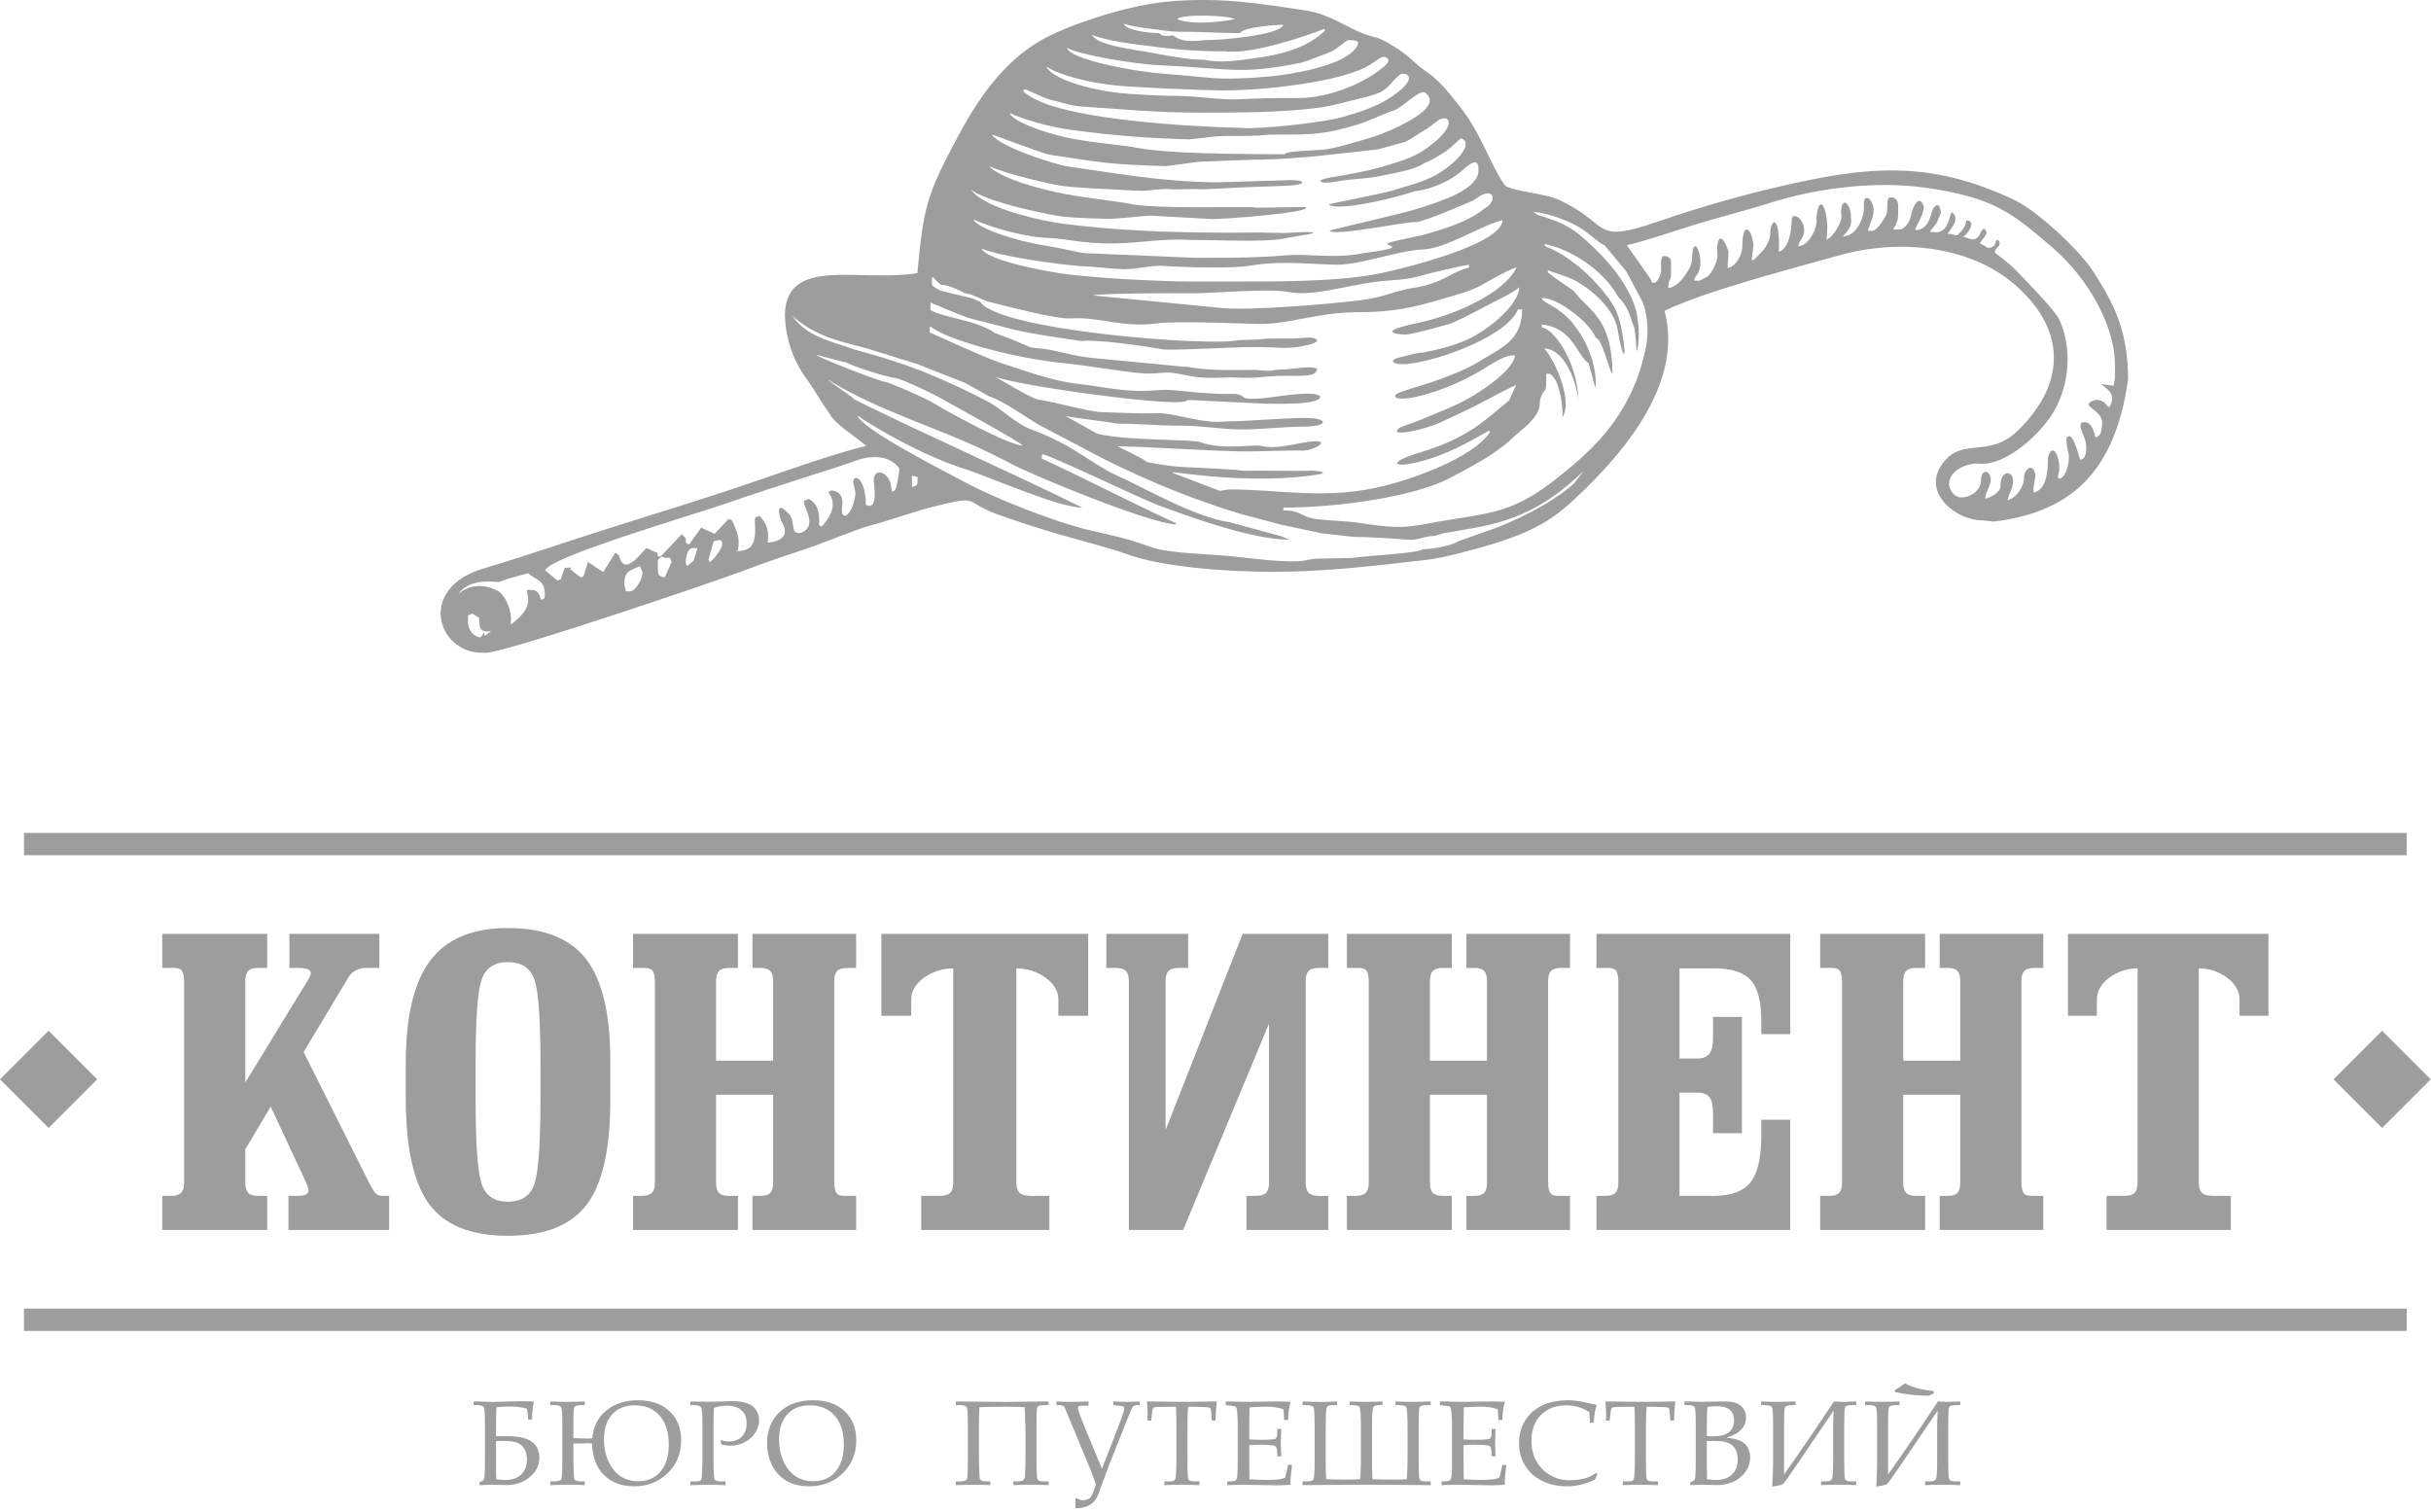 <?xml version="1.0" encoding="UTF-8"?> <svg xmlns="http://www.w3.org/2000/svg" width="381" height="237" viewBox="0 0 381 237" fill="none"> <path d="M3.758 130.545H377.198V134.04H3.758V130.545Z" fill="#9D9D9D"></path> <path d="M3.758 205.103H377.198V208.598H3.758V205.103Z" fill="#9D9D9D"></path> <path d="M28.861 185.34V153.992C28.861 153.035 28.727 152.412 28.471 152.1C28.204 151.799 27.67 151.666 26.868 151.71H25.432V146.367H33.659H41.874V151.71H40.505C39.737 151.71 39.203 151.866 38.902 152.189C38.602 152.5 38.446 153.035 38.446 153.803V169.666L48.287 153.569C48.72 152.89 48.821 152.423 48.565 152.133C48.32 151.855 47.685 151.71 46.661 151.71H45.358V146.367H52.383H59.452V151.71H57.337C56.769 151.71 56.246 151.833 55.767 152.089C55.288 152.333 54.91 152.69 54.632 153.146L47.585 164.89L57.827 185.34C58.305 186.264 58.662 186.832 58.895 187.077C59.14 187.311 59.485 187.433 59.942 187.433H60.988V192.777H53.096H45.203V187.433H46.706C47.529 187.433 48.042 187.277 48.242 186.955C48.431 186.643 48.342 186.108 47.975 185.34L42.42 173.44L38.446 180.131V185.352C38.446 186.108 38.602 186.643 38.902 186.966C39.203 187.277 39.737 187.433 40.505 187.433H41.874V192.777H33.659H25.432V187.433H26.802C27.57 187.433 28.104 187.266 28.404 186.943C28.705 186.643 28.861 186.108 28.861 185.34Z" fill="#9D9D9D"></path> <path d="M79.608 193.69C73.838 193.69 69.744 192.053 67.291 188.769C64.85 185.485 63.618 179.986 63.592 172.26V166.494C63.618 159.202 64.901 153.881 67.469 150.508C70.024 147.135 74.066 145.454 79.608 145.454C85.29 145.454 89.396 147.101 91.925 150.408C94.404 153.669 95.65 158.957 95.65 166.26V166.494V172.26C95.676 179.986 94.455 185.485 91.977 188.769C89.51 192.053 85.392 193.69 79.608 193.69ZM79.608 188.346C81.782 188.346 83.18 187.389 83.79 185.463C84.4 183.537 84.706 179.151 84.706 172.293V166.516C84.706 159.826 84.4 155.529 83.79 153.636C83.18 151.744 81.782 150.797 79.608 150.797C77.447 150.797 76.062 151.744 75.452 153.636C74.842 155.529 74.537 159.826 74.537 166.516V172.293C74.537 179.151 74.842 183.537 75.452 185.463C76.062 187.389 77.447 188.346 79.608 188.346Z" fill="#9D9D9D"></path> <path d="M102.64 185.34V153.992C102.64 153.035 102.506 152.412 102.25 152.1C101.983 151.799 101.448 151.666 100.647 151.71H99.211V146.367H107.437H115.653V151.71H114.284C113.516 151.71 112.981 151.866 112.681 152.189C112.38 152.5 112.224 153.035 112.224 153.803V166.238H121.164V153.803C121.164 153.035 121.019 152.5 120.718 152.189C120.429 151.866 119.939 151.71 119.238 151.71H117.935V146.367H126.061H134.177V151.71H132.808C132.04 151.71 131.505 151.866 131.205 152.178C130.904 152.5 130.748 153.035 130.748 153.803V185.151C130.748 186.108 130.882 186.732 131.138 187.044C131.405 187.344 131.939 187.478 132.741 187.433H134.177V192.777H126.061H117.935V187.433H119.238C119.939 187.433 120.429 187.277 120.718 186.966C121.019 186.643 121.164 186.108 121.164 185.34V171.581H112.224V185.34C112.224 186.108 112.38 186.643 112.681 186.966C112.981 187.277 113.516 187.433 114.284 187.433H115.653V192.777H107.437H99.211V187.433H100.58C101.348 187.433 101.883 187.266 102.183 186.943C102.484 186.643 102.64 186.108 102.64 185.34Z" fill="#9D9D9D"></path> <path d="M149.4 185.34V151.777H149.273C146.27 151.777 142.81 153.866 142.81 156.604V159.208H138.138V155.562V146.367H154.347H170.545V155.562V159.208H165.873V156.604C165.873 153.866 162.414 151.777 159.41 151.777H159.284V185.151C159.284 186.108 159.49 186.732 159.892 187.044C160.294 187.344 161.086 187.478 162.28 187.433H164.461V192.777H154.439H144.383V187.433H147.276C148.068 187.433 148.619 187.266 148.929 186.943C149.239 186.643 149.4 186.108 149.4 185.34Z" fill="#9D9D9D"></path> <path d="M214.521 185.34V153.992C214.521 153.035 214.387 152.412 214.131 152.1C213.864 151.799 213.329 151.666 212.528 151.71H211.092V146.367H219.318H227.534V151.71H226.165C225.397 151.71 224.862 151.866 224.562 152.189C224.261 152.5 224.105 153.035 224.105 153.803V166.238H233.044V153.803C233.044 153.035 232.9 152.5 232.599 152.189C232.31 151.866 231.82 151.71 231.118 151.71H229.816V146.367H237.942H246.058V151.71H244.689C243.92 151.71 243.386 151.866 243.085 152.178C242.785 152.5 242.629 153.035 242.629 153.803V185.151C242.629 186.108 242.763 186.732 243.019 187.044C243.286 187.344 243.82 187.478 244.622 187.433H246.058V192.777H237.942H229.816V187.433H231.118C231.82 187.433 232.31 187.277 232.599 186.966C232.9 186.643 233.044 186.108 233.044 185.34V171.581H224.105V185.34C224.105 186.108 224.261 186.643 224.562 186.966C224.862 187.277 225.397 187.433 226.165 187.433H227.534V192.777H219.318H211.092V187.433H212.461C213.229 187.433 213.764 187.266 214.064 186.943C214.364 186.643 214.521 186.108 214.521 185.34Z" fill="#9D9D9D"></path> <path d="M250.208 192.777V187.433H251.577C252.345 187.433 252.88 187.277 253.18 186.966C253.481 186.643 253.636 186.108 253.636 185.34V153.992C253.636 153.035 253.503 152.412 253.247 152.1C252.98 151.799 252.445 151.666 251.644 151.71H250.208V146.367H263.221H280.577V154.226V162.085H276.046V160.026C276.046 157.009 275.5 154.872 274.398 153.636C273.296 152.4 271.415 151.777 268.743 151.777H263.221V165.904H265.96C266.873 165.904 267.518 165.659 267.908 165.169C268.287 164.679 268.476 163.833 268.476 162.642V159.38H273.006V168.475V177.604H268.476V174.442C268.476 173.273 268.287 172.438 267.908 171.96C267.518 171.481 266.873 171.247 265.96 171.247H263.221V187.433H268.542C271.303 187.433 273.24 186.721 274.364 185.285C275.489 183.849 276.046 181.378 276.046 177.882V175.5H280.577V184.138V192.777H263.221H250.208Z" fill="#9D9D9D"></path> <path d="M288.7 185.34V153.992C288.7 153.035 288.566 152.412 288.311 152.1C288.043 151.799 287.509 151.666 286.708 151.71H285.271V146.367H293.498H301.714V151.71H300.345C299.576 151.71 299.042 151.866 298.741 152.189C298.441 152.5 298.285 153.035 298.285 153.803V166.238H307.224V153.803C307.224 153.035 307.079 152.5 306.779 152.189C306.489 151.866 306 151.71 305.298 151.71H303.996V146.367H312.122H320.238V151.71H318.868C318.1 151.71 317.566 151.866 317.265 152.178C316.965 152.5 316.809 153.035 316.809 153.803V185.151C316.809 186.108 316.942 186.732 317.199 187.044C317.466 187.344 318 187.478 318.802 187.433H320.238V192.777H312.122H303.996V187.433H305.298C306 187.433 306.489 187.277 306.779 186.966C307.079 186.643 307.224 186.108 307.224 185.34V171.581H298.285V185.34C298.285 186.108 298.441 186.643 298.741 186.966C299.042 187.277 299.576 187.433 300.345 187.433H301.714V192.777H293.498H285.271V187.433H286.641C287.409 187.433 287.943 187.266 288.244 186.943C288.544 186.643 288.7 186.108 288.7 185.34Z" fill="#9D9D9D"></path> <path d="M335.018 185.34V151.777H334.896C331.983 151.777 328.629 153.866 328.629 156.604V159.208H324.098V155.562V146.367H339.816H355.524V155.562V159.208H350.993V156.604C350.993 153.866 347.638 151.777 344.726 151.777H344.603V185.151C344.603 186.108 344.803 186.732 345.193 187.044C345.583 187.344 346.351 187.478 347.508 187.433H349.624V192.777H339.905H330.154V187.433H332.959C333.727 187.433 334.261 187.266 334.562 186.943C334.862 186.643 335.018 186.108 335.018 185.34Z" fill="#9D9D9D"></path> <path d="M198.885 185.34C198.885 186.108 198.725 186.643 198.414 186.966C198.105 187.277 197.553 187.433 196.762 187.433H195.35V192.777H201.744H208.172V187.433H206.76C205.968 187.433 205.417 187.277 205.107 186.966C204.797 186.643 204.637 186.108 204.637 185.34V153.803C204.637 153.035 204.797 152.5 205.107 152.178C205.417 151.866 205.968 151.71 206.76 151.71H208.172V146.367H201.48H194.752L182.676 177.125V153.803C182.676 153.035 182.836 152.5 183.146 152.178C183.456 151.866 184.007 151.71 184.799 151.71H186.211V146.367H179.817H173.389V151.71H174.801C175.593 151.71 176.144 151.866 176.454 152.178C176.764 152.5 176.924 153.035 176.924 153.803V192.777H181.161H185.431L198.885 160.427V185.34Z" fill="#9D9D9D"></path> <path d="M77.811 220.566C77.76 221.425 77.736 222.536 77.736 223.893V225.101H79.617C82.892 225.101 84.529 226.218 84.529 228.455C84.529 229.68 84.02 230.703 83 231.527C81.981 232.351 80.754 232.764 79.322 232.764C79.161 232.764 78.918 232.757 78.594 232.744C77.978 232.72 77.493 232.707 77.138 232.707C76.769 232.707 76.357 232.72 75.9 232.744C75.545 232.764 75.291 232.773 75.136 232.773V232.357C75.517 232.172 75.743 232.03 75.812 231.933C75.885 231.835 75.933 231.546 75.961 231.068C75.989 230.586 76.001 229.881 76.001 228.946V223.2C76.001 221.949 75.968 221.139 75.891 220.777C75.819 220.416 75.469 220.233 74.85 220.233H74.224V219.654H74.989C75.149 219.654 75.432 219.663 75.838 219.688C76.322 219.714 76.703 219.727 76.98 219.727C77.263 219.727 77.719 219.717 78.355 219.699C80.092 219.644 81.364 219.615 82.16 219.615C82.745 219.615 83.257 219.644 83.701 219.699C83.504 220.302 83.4 221.234 83.387 222.492H82.798C82.76 221.841 82.683 221.269 82.566 220.777C81.772 220.557 80.91 220.447 79.976 220.447C79.258 220.447 78.535 220.484 77.811 220.566ZM77.773 231.842C78.264 231.926 78.73 231.97 79.164 231.97C80.253 231.97 81.096 231.678 81.691 231.092C82.285 230.51 82.584 229.727 82.584 228.741C82.584 228.257 82.496 227.791 82.318 227.345C82.14 226.9 81.81 226.539 81.326 226.259C80.844 225.979 80.024 225.838 78.862 225.838C78.482 225.838 78.104 225.847 77.736 225.866V229.139C77.736 230.413 77.748 231.313 77.773 231.842ZM92.824 225.431C92.987 223.59 93.723 222.134 95.029 221.067C96.335 220 97.988 219.468 99.986 219.468C102.062 219.468 103.711 220.038 104.926 221.177C106.144 222.319 106.751 223.833 106.751 225.717C106.751 227.801 106.05 229.528 104.64 230.901C103.233 232.269 101.474 232.955 99.359 232.955C97.458 232.955 95.91 232.386 94.709 231.247C93.506 230.105 92.861 228.44 92.776 226.243C92.32 226.216 92.085 226.199 92.065 226.199C91.992 226.199 91.77 226.209 91.394 226.225L89.863 226.243V228.842C89.863 229.286 89.878 229.805 89.909 230.404L89.956 231.416C89.96 231.766 90.073 231.983 90.29 232.065C90.51 232.15 90.75 232.19 91.014 232.19H91.643V232.773C90.904 232.729 90.129 232.707 89.318 232.707C88.543 232.707 87.518 232.729 86.24 232.773V232.19H86.81C87.486 232.19 87.877 232.065 87.978 231.813C88.078 231.561 88.128 230.571 88.128 228.842V223.295C88.128 221.753 88.075 220.856 87.968 220.607C87.861 220.358 87.512 220.233 86.923 220.233H86.24V219.654C87.194 219.694 88.066 219.717 88.858 219.717C89.947 219.717 90.872 219.694 91.643 219.654V220.233H91.247C90.521 220.233 90.108 220.337 90.01 220.541C89.912 220.749 89.863 221.665 89.863 223.295V225.387C91.288 225.446 92.006 225.479 92.012 225.479C92.188 225.479 92.459 225.464 92.824 225.431ZM99.479 220.262C97.971 220.262 96.792 220.737 95.939 221.69C95.083 222.644 94.658 223.943 94.658 225.589C94.658 227.433 95.129 228.99 96.077 230.259C97.025 231.527 98.34 232.162 100.023 232.162C101.508 232.162 102.68 231.653 103.535 230.626C104.388 229.604 104.816 228.191 104.816 226.392C104.816 224.509 104.35 223.018 103.419 221.916C102.487 220.812 101.175 220.262 99.479 220.262ZM111.893 220.658C111.85 221.542 111.828 222.486 111.828 223.486V228.752C111.828 230.602 111.883 231.637 111.993 231.858C112.103 232.08 112.466 232.19 113.082 232.19H113.718V232.773C112.629 232.729 111.773 232.707 111.144 232.707C110.594 232.707 109.611 232.729 108.205 232.773V232.19H109.036C109.424 232.19 109.672 232.144 109.782 232.049C109.892 231.952 109.961 231.759 109.992 231.467C110.024 231.174 110.059 230.281 110.093 228.789V223.864L110.068 221.958C110.055 221.164 109.97 220.68 109.813 220.5C109.655 220.321 109.275 220.233 108.665 220.233H108.205V219.654C108.973 219.682 109.948 219.699 111.128 219.699C111.821 219.699 112.592 219.679 113.441 219.644C114.001 219.62 114.423 219.606 114.712 219.606C116.201 219.606 117.283 219.877 117.956 220.418C118.627 220.959 118.963 221.69 118.963 222.611C118.963 223.282 118.769 223.924 118.382 224.544C117.995 225.16 117.447 225.658 116.735 226.033C116.027 226.407 115.27 226.596 114.463 226.596C114.096 226.596 113.634 226.535 113.082 226.42L112.897 225.717C113.438 225.86 113.889 225.932 114.254 225.932C115.099 225.932 115.773 225.673 116.271 225.16C116.771 224.648 117.019 223.946 117.019 223.056C117.019 222.193 116.752 221.523 116.22 221.038C115.688 220.557 114.899 220.315 113.847 220.315C113.249 220.315 112.598 220.431 111.893 220.658ZM120.222 226.209C120.222 224.186 120.874 222.556 122.177 221.322C123.479 220.086 125.217 219.468 127.385 219.468C129.512 219.468 131.18 220.041 132.385 221.186C133.593 222.336 134.198 223.855 134.198 225.756C134.198 227.802 133.496 229.513 132.095 230.892C130.695 232.267 128.927 232.955 126.796 232.955C125.461 232.955 124.313 232.685 123.347 232.144C122.381 231.603 121.62 230.813 121.06 229.774C120.503 228.735 120.222 227.546 120.222 226.209ZM122.091 225.451C122.091 226.841 122.331 228.05 122.806 229.078C123.284 230.107 123.92 230.879 124.72 231.394C125.518 231.908 126.431 232.162 127.46 232.162C128.41 232.162 129.244 231.946 129.955 231.508C130.67 231.07 131.23 230.419 131.639 229.553C132.049 228.688 132.253 227.634 132.253 226.392C132.253 225.088 132.026 223.975 131.576 223.049C131.123 222.125 130.503 221.428 129.717 220.963C128.93 220.495 127.999 220.262 126.925 220.262C125.94 220.262 125.094 220.466 124.379 220.878C123.665 221.291 123.108 221.894 122.702 222.69C122.296 223.486 122.091 224.406 122.091 225.451ZM158.826 232.19H159.462C160.054 232.19 160.41 232.065 160.532 231.816C160.655 231.567 160.718 230.516 160.718 228.66V223.596C160.718 223.286 160.677 222.272 160.598 220.557C160.045 220.506 159.056 220.482 157.637 220.482C155.573 220.482 154.192 220.506 153.499 220.557C153.449 221.467 153.424 222.38 153.424 223.295V228.842C153.424 229.286 153.44 229.805 153.471 230.404L153.517 231.416C153.521 231.766 153.634 231.983 153.851 232.065C154.071 232.15 154.311 232.19 154.575 232.19H155.204V232.773C154.465 232.729 153.691 232.707 152.879 232.707C152.105 232.707 151.08 232.729 149.802 232.773V232.19H150.371C151.047 232.19 151.438 232.065 151.539 231.813C151.639 231.561 151.689 230.571 151.689 228.842V223.295C151.689 221.753 151.636 220.856 151.529 220.607C151.423 220.358 151.073 220.233 150.484 220.233H149.802V219.654C153.722 219.701 156.293 219.727 157.518 219.727C158.298 219.727 160.573 219.701 164.34 219.654V220.233H163.628C162.955 220.233 162.587 220.372 162.533 220.649C162.477 220.926 162.449 221.907 162.449 223.596V228.708C162.449 230.514 162.493 231.546 162.577 231.803C162.665 232.062 163.015 232.19 163.628 232.19H164.34V232.773C163.585 232.729 162.697 232.707 161.675 232.707C160.61 232.707 159.664 232.729 158.826 232.773V232.19ZM171.756 232.669C171.46 231.779 171.18 231.007 170.909 230.356L166.86 220.583C166.774 220.35 166.469 220.233 165.947 220.233H165.569V219.654C166.418 219.694 167.269 219.717 168.124 219.717C168.855 219.717 169.679 219.694 170.595 219.654V220.315H169.682C169.368 220.315 169.165 220.346 169.075 220.403C168.981 220.462 168.936 220.563 168.936 220.704C168.936 220.972 169.348 222.109 170.179 224.107L172.706 230.208L174.965 224.399C175.787 222.281 176.199 221.076 176.199 220.787C176.199 220.62 176.164 220.513 176.095 220.462C176.023 220.416 175.762 220.365 175.306 220.315L174.512 220.233V219.654C175.273 219.694 175.982 219.717 176.633 219.717C177.136 219.717 177.801 219.694 178.626 219.654V220.233H178.258C177.948 220.233 177.717 220.315 177.559 220.482C177.405 220.649 177.181 221.124 176.892 221.91L173.867 229.497L172.172 234.088C171.869 234.931 171.419 235.523 170.815 235.863C170.214 236.206 169.578 236.376 168.908 236.376C168.833 236.376 168.716 236.373 168.558 236.367V234.919L168.751 234.81C169.046 235.023 169.374 235.133 169.739 235.133C170.126 235.133 170.463 235.029 170.751 234.821C171.042 234.616 171.376 233.899 171.756 232.669ZM186.205 220.491C186.14 221.413 186.104 222.385 186.104 223.405V228.66C186.104 230.615 186.155 231.691 186.252 231.891C186.35 232.091 186.703 232.19 187.303 232.19H187.996V232.773C186.907 232.729 185.985 232.707 185.229 232.707C184.468 232.707 183.553 232.729 182.482 232.773V232.19H183.256C183.663 232.19 183.927 232.137 184.05 232.03C184.173 231.92 184.248 231.713 184.279 231.398C184.342 230.677 184.371 229.752 184.371 228.613V223.348C184.371 222.31 184.351 221.359 184.308 220.491H183.366C181.85 220.491 181.013 220.526 180.858 220.598C180.705 220.667 180.604 220.944 180.557 221.423L180.425 222.659H179.846L179.864 221.562C179.864 221.117 179.827 220.482 179.754 219.654C183.071 219.694 185.022 219.717 185.607 219.717L190.706 219.654C190.589 220.693 190.519 221.693 190.504 222.659H189.932L189.839 221.452C189.802 221.032 189.749 220.783 189.683 220.708C189.613 220.633 189.465 220.583 189.23 220.566C188.552 220.516 187.785 220.491 186.926 220.491H186.205ZM195.791 226.511V228.77L195.8 230.07C195.8 230.881 195.809 231.473 195.828 231.851C196.726 231.917 197.688 231.952 198.714 231.952C199.403 231.952 199.979 231.92 200.448 231.858C200.747 231.823 201.068 231.741 201.404 231.618C201.559 231.077 201.717 230.404 201.877 229.592H202.493C202.326 230.936 202.245 231.835 202.245 232.282L202.264 232.698C201.556 232.766 200.861 232.798 200.181 232.798L198.732 232.773C197.135 232.729 195.961 232.707 195.212 232.707C194.491 232.707 193.534 232.729 192.342 232.773V232.19H192.628C193.163 232.19 193.499 232.137 193.638 232.034C193.777 231.93 193.868 231.684 193.915 231.297C193.963 230.91 193.985 230.054 193.985 228.732V223.673C193.985 222.842 193.965 222.162 193.924 221.633C193.884 221.105 193.84 220.79 193.796 220.689C193.748 220.589 193.682 220.51 193.598 220.453C193.51 220.4 193.244 220.35 192.804 220.308L192.093 220.233V219.66H193.09L194.066 219.688C194.614 219.708 195.03 219.717 195.312 219.717L198.853 219.67L200.529 219.66C201.103 219.657 201.679 219.679 202.264 219.736C202.031 220.46 201.899 221.404 201.877 222.565H201.248C201.248 221.888 201.215 221.328 201.147 220.878C200.423 220.607 199.532 220.473 198.475 220.473C197.632 220.473 196.75 220.51 195.828 220.583C195.835 221.161 195.828 221.74 195.809 222.316L195.791 223.735V225.607C196.398 225.646 196.937 225.664 197.405 225.664C198.868 225.664 199.696 225.614 199.888 225.51C200.083 225.409 200.181 225.095 200.181 224.566V223.968H200.806C200.762 224.896 200.74 225.635 200.74 226.19C200.74 226.772 200.762 227.461 200.806 228.255H200.181V227.719C200.181 227.131 200.064 226.769 199.834 226.636C199.605 226.504 198.789 226.438 197.395 226.438C196.88 226.438 196.345 226.464 195.791 226.511ZM224.227 232.19V232.773C220.361 232.729 216.984 232.707 214.094 232.707C211.297 232.707 207.984 232.729 204.148 232.773V232.19H204.83C205.393 232.19 205.736 232.078 205.857 231.854C205.976 231.631 206.035 230.721 206.035 229.129V223.581C206.035 221.879 205.989 220.893 205.894 220.629C205.8 220.365 205.406 220.233 204.717 220.233H204.148V219.654C205.437 219.701 206.449 219.727 207.181 219.727C207.993 219.727 208.78 219.701 209.55 219.654V220.233H208.921C208.411 220.233 208.094 220.339 207.964 220.55C207.836 220.765 207.77 221.771 207.77 223.581V229.129C207.77 230.045 207.795 230.945 207.845 231.832C208.65 231.88 209.655 231.904 210.859 231.904C211.822 231.904 212.597 231.88 213.182 231.832L213.254 230.375C213.28 229.988 213.292 229.475 213.292 228.836V223.763C213.292 221.76 213.21 220.671 213.047 220.497C212.887 220.321 212.55 220.233 212.04 220.233H211.533V219.654C212.449 219.694 213.34 219.717 214.204 219.717C215.115 219.717 215.939 219.694 216.675 219.654V220.233H216.177C215.662 220.233 215.341 220.343 215.216 220.566C215.089 220.787 215.027 221.791 215.027 223.581V229.129C215.027 230.063 215.051 230.963 215.099 231.832C215.911 231.88 216.848 231.904 217.912 231.904C219.079 231.904 219.936 231.88 220.482 231.832L220.568 230.375C220.59 229.988 220.602 229.475 220.602 228.836V223.763C220.602 221.76 220.521 220.671 220.361 220.497C220.196 220.321 219.859 220.233 219.349 220.233H218.714V219.654C219.618 219.694 220.568 219.717 221.562 219.717C222.593 219.717 223.482 219.694 224.227 219.654V220.233H223.506C222.912 220.233 222.567 220.356 222.474 220.598C222.384 220.84 222.336 221.882 222.336 223.72V228.708C222.336 230.514 222.38 231.546 222.465 231.803C222.55 232.062 222.899 232.19 223.506 232.19H224.227ZM229.375 226.511V228.77L229.384 230.07C229.384 230.881 229.393 231.473 229.413 231.851C230.31 231.917 231.272 231.952 232.298 231.952C232.987 231.952 233.563 231.92 234.032 231.858C234.331 231.823 234.652 231.741 234.988 231.618C235.143 231.077 235.301 230.404 235.461 229.592H236.077C235.91 230.936 235.829 231.835 235.829 232.282L235.848 232.698C235.14 232.766 234.445 232.798 233.765 232.798L232.316 232.773C230.719 232.729 229.544 232.707 228.796 232.707C228.075 232.707 227.118 232.729 225.926 232.773V232.19H226.212C226.747 232.19 227.084 232.137 227.222 232.034C227.361 231.93 227.452 231.684 227.499 231.297C227.547 230.91 227.569 230.054 227.569 228.732V223.673C227.569 222.842 227.55 222.162 227.508 221.633C227.468 221.105 227.424 220.79 227.38 220.689C227.332 220.589 227.266 220.51 227.182 220.453C227.094 220.4 226.828 220.35 226.388 220.308L225.678 220.233V219.66H226.674L227.651 219.688C228.198 219.708 228.614 219.717 228.896 219.717L232.437 219.67L234.113 219.66C234.687 219.657 235.263 219.679 235.848 219.736C235.615 220.46 235.483 221.404 235.461 222.565H234.832C234.832 221.888 234.8 221.328 234.731 220.878C234.007 220.607 233.116 220.473 232.059 220.473C231.216 220.473 230.334 220.51 229.413 220.583C229.419 221.161 229.413 221.74 229.393 222.316L229.375 223.735V225.607C229.982 225.646 230.521 225.664 230.989 225.664C232.452 225.664 233.28 225.614 233.473 225.51C233.667 225.409 233.765 225.095 233.765 224.566V223.968H234.391C234.346 224.896 234.324 225.635 234.324 226.19C234.324 226.772 234.346 227.461 234.391 228.255H233.765V227.719C233.765 227.131 233.649 226.769 233.418 226.636C233.189 226.504 232.373 226.438 230.979 226.438C230.464 226.438 229.929 226.464 229.375 226.511ZM249.174 222.98L249.097 221.34C248.55 220.975 247.978 220.708 247.379 220.528C246.779 220.35 246.156 220.262 245.505 220.262C243.842 220.262 242.514 220.765 241.515 221.771C240.516 222.782 240.017 224.129 240.017 225.822C240.017 227.005 240.271 228.062 240.778 228.99C241.284 229.918 242.006 230.655 242.94 231.196C243.875 231.734 244.859 232.005 245.901 232.005C246.722 232.005 247.537 231.911 248.343 231.722C248.943 231.581 249.551 231.284 250.159 230.835L250.353 231.02C250.225 231.304 250.102 231.59 249.992 231.876C249.275 232.235 248.55 232.502 247.821 232.685C247.093 232.865 246.361 232.955 245.624 232.955C244.11 232.955 242.782 232.663 241.636 232.08C240.488 231.495 239.61 230.69 238.994 229.661C238.381 228.632 238.071 227.467 238.071 226.171C238.071 224.874 238.383 223.713 239.003 222.69C239.623 221.668 240.501 220.875 241.636 220.312C242.769 219.749 244.164 219.468 245.816 219.468C246.684 219.468 247.698 219.611 248.859 219.892C249.438 220.029 249.907 220.129 250.269 220.196C249.992 220.853 249.834 221.781 249.79 222.98H249.174ZM258.063 220.491C257.997 221.413 257.962 222.385 257.962 223.405V228.66C257.962 230.615 258.012 231.691 258.109 231.891C258.208 232.091 258.56 232.19 259.16 232.19H259.853V232.773C258.764 232.729 257.843 232.707 257.087 232.707C256.325 232.707 255.41 232.729 254.339 232.773V232.19H255.114C255.52 232.19 255.784 232.137 255.907 232.03C256.03 231.92 256.105 231.713 256.136 231.398C256.2 230.677 256.228 229.752 256.228 228.613V223.348C256.228 222.31 256.209 221.359 256.165 220.491H255.224C253.708 220.491 252.87 220.526 252.716 220.598C252.562 220.667 252.461 220.944 252.414 221.423L252.282 222.659H251.703L251.722 221.562C251.722 221.117 251.684 220.482 251.612 219.654C254.929 219.694 256.88 219.717 257.465 219.717L262.563 219.654C262.446 220.693 262.376 221.693 262.361 222.659H261.789L261.697 221.452C261.659 221.032 261.606 220.783 261.54 220.708C261.47 220.633 261.323 220.583 261.087 220.566C260.41 220.516 259.642 220.491 258.784 220.491H258.063ZM270.563 225.349C271.883 225.435 272.837 225.743 273.419 226.269C274.005 226.794 274.294 227.521 274.294 228.446C274.294 229.623 273.807 230.633 272.824 231.486C271.845 232.335 270.6 232.764 269.087 232.764L268.359 232.744C267.743 232.72 267.224 232.707 266.802 232.707C266.493 232.707 266.115 232.72 265.665 232.744L264.901 232.773V232.357C265.282 232.172 265.508 232.03 265.577 231.933C265.649 231.835 265.691 231.671 265.704 231.445C265.748 230.712 265.766 229.881 265.766 228.946V223.2C265.766 221.665 265.713 220.796 265.603 220.592C265.467 220.352 265.137 220.233 264.615 220.233H263.988V219.66H264.753L265.603 219.688C266.043 219.708 266.393 219.717 266.644 219.717C267.031 219.717 267.796 219.701 268.938 219.67L270.285 219.644C271.342 219.644 272.131 219.827 272.654 220.196C273.312 220.664 273.64 221.325 273.64 222.178C273.64 222.879 273.409 223.493 272.944 224.021C272.481 224.551 271.685 224.993 270.563 225.349ZM267.501 225.092C267.809 225.11 268.092 225.12 268.35 225.12C269.571 225.12 270.448 224.903 270.977 224.469C271.506 224.038 271.77 223.412 271.77 222.593C271.77 221.888 271.546 221.344 271.106 220.966C270.662 220.589 269.954 220.4 268.986 220.4C268.554 220.4 268.088 220.44 267.585 220.519C267.528 221.269 267.501 222.404 267.501 223.921V225.092ZM267.501 231.842C268.073 231.926 268.545 231.97 268.92 231.97C270.008 231.97 270.851 231.678 271.452 231.099C272.05 230.516 272.349 229.731 272.349 228.732C272.349 228.068 272.217 227.521 271.953 227.087C271.689 226.656 271.32 226.337 270.842 226.139C270.367 225.939 269.606 225.838 268.561 225.838C268.249 225.838 267.893 225.847 267.501 225.866V229.139L267.51 230.3C267.528 230.718 267.538 231.039 267.538 231.259C267.538 231.426 267.525 231.618 267.501 231.842ZM281.408 220.233H281.011C280.279 220.233 279.863 220.334 279.762 220.539C279.658 220.739 279.608 221.659 279.608 223.295V231.101L281.572 228.301L284.394 224.188L287.428 219.654L288.828 219.727C289.026 219.727 289.722 219.701 290.921 219.654V220.233H290.21C289.603 220.233 289.253 220.346 289.165 220.576C289.077 220.803 289.029 221.81 289.029 223.596V228.708C289.029 230.52 289.077 231.552 289.165 231.807C289.253 232.062 289.603 232.19 290.21 232.19H290.921V232.773C290.166 232.729 289.278 232.707 288.255 232.707C287.195 232.707 286.244 232.729 285.408 232.773V232.19H286.043C286.635 232.19 286.99 232.065 287.113 231.816C287.236 231.567 287.299 230.516 287.299 228.66V223.596C287.299 223.106 287.324 222.275 287.37 221.102L281.408 229.869C280.235 231.594 279.577 232.509 279.435 232.616C279.293 232.72 278.73 232.852 277.748 233.012C277.846 231.499 277.893 230.161 277.893 229V223.295C277.893 221.715 277.835 220.809 277.721 220.579C277.604 220.35 277.257 220.233 276.687 220.233H276.005V219.654C276.958 219.694 277.831 219.717 278.623 219.717C279.712 219.717 280.637 219.694 281.408 219.654V220.233ZM297.711 220.233H297.315C296.582 220.233 296.166 220.334 296.065 220.539C295.962 220.739 295.911 221.659 295.911 223.295V231.101L297.875 228.301L300.697 224.188L303.731 219.654L305.132 219.727C305.33 219.727 306.025 219.701 307.224 219.654V220.233H306.513C305.906 220.233 305.556 220.346 305.468 220.576C305.38 220.803 305.332 221.81 305.332 223.596V228.708C305.332 230.52 305.38 231.552 305.468 231.807C305.556 232.062 305.906 232.19 306.513 232.19H307.224V232.773C306.469 232.729 305.581 232.707 304.558 232.707C303.498 232.707 302.548 232.729 301.711 232.773V232.19H302.347C302.939 232.19 303.293 232.065 303.416 231.816C303.539 231.567 303.603 230.516 303.603 228.66V223.596C303.603 223.106 303.627 222.275 303.674 221.102L297.711 229.869C296.538 231.594 295.88 232.509 295.738 232.616C295.597 232.72 295.033 232.852 294.051 233.012C294.149 231.499 294.196 230.161 294.196 229V223.295C294.196 221.715 294.139 220.809 294.024 220.579C293.907 220.35 293.56 220.233 292.991 220.233H292.308V219.654C293.261 219.694 294.134 219.717 294.926 219.717C296.015 219.717 296.941 219.694 297.711 219.654V220.233ZM297.038 218.188L296.953 217.882C297.371 217.662 297.733 217.426 298.042 217.171C298.234 217.013 298.397 216.89 298.539 216.802C299.769 217.466 301.265 217.869 303.02 218.011L303.104 218.361L302.312 218.748C300.398 218.748 298.643 218.562 297.038 218.188Z" fill="#9D9D9D"></path> <path fill-rule="evenodd" clip-rule="evenodd" d="M0 169.17L7.618 161.554L15.234 169.17L7.618 176.787L0 169.17Z" fill="#9D9D9D"></path> <path fill-rule="evenodd" clip-rule="evenodd" d="M365.722 169.17L373.338 161.554L380.956 169.17L373.338 176.787L365.722 169.17Z" fill="#9D9D9D"></path> <path fill-rule="evenodd" clip-rule="evenodd" d="M73.347 97.495C73.353 97.144 73.357 96.793 73.363 96.442C73.58 96.349 73.797 96.257 74.015 96.164C74.376 96.389 74.737 96.614 75.098 96.839C75.098 98.608 75.352 99.156 76.97 98.929C76.638 99.18 76.305 99.431 75.973 99.682C75.936 99.5 75.9 99.318 75.864 99.135C75.681 99.391 75.499 99.646 75.316 99.901C74.181 99.806 73.347 98.688 73.347 97.495ZM312.642 39.542C312.642 38.793 313.405 38.831 313.405 38.018C313.008 37.047 312.764 37.888 312.676 38.234C312.575 38.627 312.041 38.851 311.605 38.851C311.309 38.851 311.095 38.402 310.341 38.201C310.341 37.76 311.344 37.045 311.344 36.402C310.955 35.3 310.561 36.096 310.28 36.723C310.068 37.193 309.666 37.481 309.171 37.533C308.789 37.517 308.055 37.146 307.673 37.129C308.398 36.687 309.868 34.606 308.17 34.537C308.001 35.541 307.664 36.031 306.762 36.862C306.182 36.953 306.025 36.585 305.445 36.676C304.609 36.866 307.656 34.532 305.951 33.283C305.472 33.382 305.645 35.895 303.799 36.396C303.342 36.458 302.92 36.309 302.463 36.372C302.78 35.781 303.446 35.224 303.64 34.677C303.838 34.121 304.074 33.822 304.184 33.328C304.081 32.373 303.766 31.604 302.994 32.649C302.594 33.404 302.413 36.06 300.185 36.065C300.185 35.423 301.305 34.16 301.533 32.475C300.822 30.046 299.663 32.704 299.502 33.752C299.268 34.769 298.948 35.334 297.996 35.965C297.559 35.965 297.121 35.965 296.684 35.965C297.643 34.504 297.479 33.991 297.492 32.246C297.492 31.575 297.137 30.934 296.465 30.934C295.222 30.934 296.249 32.776 295.424 34.049C295.039 34.643 294.149 36.184 293.401 36.184C293.182 36.184 292.963 36.184 292.745 36.184C292.945 35.326 293.629 34.054 293.629 33.121C293.781 31.446 292.106 29.941 292.106 32.028C292.33 33.779 291.113 37.008 288.806 37.059C289.402 36.379 290.383 35.537 290.079 34.054C290.079 33.982 290.079 33.909 290.079 33.836C290.079 32.026 288.547 30.469 288.547 33.398C288.951 34.554 287.285 37.245 286.247 37.568C286.873 33.504 285.172 29.389 284.648 34.215C285.029 35.272 283.629 38.564 281.804 38.59C282.057 37.502 282.764 37.256 282.764 36.05C282.764 35.166 282.112 33.863 281.232 33.863C280.926 33.863 280.794 34.161 280.794 34.519C280.794 35.866 280.418 39.026 278.79 39.461C279.048 33.549 277.428 34.06 277.428 36.84C277.428 37.537 276.714 38.861 276.218 39.35C275.815 39.747 275.057 40.59 274.802 40.777C274.72 40.779 274.637 40.782 274.555 40.784C274.542 40.345 274.757 39.299 274.745 38.859C274.767 38.786 274.789 38.712 274.811 38.639C274.811 37.839 274.434 35.978 273.725 35.978C273.097 35.978 273.06 38.2 273.06 38.858C272.886 40.31 271.979 41.763 270.794 42.002C270.719 41.23 270.948 40.078 270.873 39.306C269.418 35.424 268.97 38.3 269.166 40.013C269.267 40.829 268.203 43.006 267.559 43.375C267.456 43.437 266.377 43.983 266.37 43.983C266.079 43.983 265.787 43.983 265.495 43.983C265.771 42.949 266.17 43.237 266.439 41.847C266.812 39.711 265.36 36.675 265.209 40.179C265.209 41.674 264.672 42.245 263.983 43.279C263.34 44.244 262.405 45.048 261.454 45.152C261.454 43.651 261.892 43.985 261.892 42.965C261.892 42.308 261.892 41.652 261.892 40.996C261.892 40.406 261.309 40.121 260.797 40.121C260.106 40.121 260.36 41.831 260.36 42.527C259.879 44.263 259.399 44.398 258.919 44.304C258.833 44.098 258.747 43.892 258.661 43.685C257.429 41.935 256.197 40.185 254.965 38.435C258.31 37.656 262.805 36.055 266.4 34.974C269.806 33.951 273.618 32.998 277.425 31.794C284.881 29.437 294.078 28.315 301.829 29.429C312.433 30.954 315.256 33.277 321.731 38.846C325.637 42.207 329.969 48.005 331.204 54.39C331.524 56.045 331.475 57.33 331.475 58.933C331.475 59.687 331.314 59.78 331.256 60.464L329.268 60.191C331.011 61.431 331.448 62.17 330.626 63.789C329.98 63.735 330.227 62.95 328.843 62.685C328.267 62.575 327.374 63.048 327.335 63.33C327.249 63.959 329.65 64.629 329.451 66.486C329.334 67.575 329.355 68.305 328.412 68.557C328.187 67.592 327.785 66.151 326.661 66.151C325.274 66.151 326.687 68.21 326.874 69.256C327.104 70.545 326.98 71.976 326.005 72.057C325.51 70.347 324.699 67.406 323.86 68.68C323.86 70.395 324.255 70.774 324.255 71.62C324.22 74.402 322.566 75.787 322.513 74.585C323.319 72.912 321.862 68.55 320.963 71.724C320.963 73.76 320.824 76.582 318.817 77.198C318.77 77.115 318.724 77.033 318.677 76.951C318.704 75.884 318.913 75.491 319.007 74.423C318.552 72.197 317.121 73.835 317.226 74.857C317.226 76.328 315.952 78.092 314.627 78.401C314.919 77.142 315.502 76.556 315.502 75.338C315.502 73.774 313.532 73.504 313.532 76.213C313.532 77.141 311.994 77.98 311.126 78.182C311.234 76.876 312.001 76.247 312.001 75.12C312.001 73.787 310.469 73.294 310.469 75.338C310.469 76.804 308.904 77.963 307.405 77.963C306.331 77.963 305.554 76.94 305.448 75.817L305.501 75.791C305.443 73.806 308.227 72.517 310.201 72.671C314.607 73.013 319.778 67.823 321.582 64.999C324.11 61.046 325.022 55.09 322.743 50.084C322.181 48.851 318.56 45.024 315.959 42.369C314.549 40.93 312.642 39.693 312.642 39.542ZM78.38 91.151C78.834 90.993 79.287 90.834 79.74 90.675C80.746 90.396 81.751 90.118 82.756 89.839C84.082 90.991 85.382 90.888 85.382 93.12C85.382 93.193 85.382 93.266 85.382 93.339C85.382 93.944 85.213 93.865 84.726 93.995C84.657 93.164 84.172 92.464 83.413 92.464C83.121 92.464 82.829 92.464 82.537 92.464C82.732 93.827 83.674 95.167 80.026 97.922C80.329 95.942 79.427 93.743 78.275 92.78C77.332 92.15 74.374 90.884 71.818 93.106C73.969 90.159 78.38 91.516 78.38 91.151ZM98.73 92.683C98.511 92.683 98.292 92.683 98.074 92.683C97.999 91.784 97.855 92.194 97.855 91.37C97.855 89.417 98.975 89.362 100.262 88.745C100.408 89.021 100.699 89.469 100.699 89.839C100.699 90.571 99.695 92.683 98.73 92.683ZM104.181 90.486C103.328 90.422 103.106 90.077 103.106 89.183C103.106 88.818 103.106 88.453 103.106 88.089C103.106 87.476 103.369 87.556 103.763 87.214C104.03 87.364 103.997 87.433 104.419 87.433C104.624 87.438 104.83 87.443 105.035 87.448C105.112 87.658 105.19 87.867 105.267 88.076C104.905 88.88 104.543 89.683 104.181 90.486ZM108.717 87.846C108.378 88.146 108.04 88.445 107.702 88.745C107.552 88.478 107.483 88.511 107.483 88.089C107.483 87.239 107.773 85.901 108.577 85.901C108.822 85.91 109.067 85.918 109.312 85.926C109.114 86.566 108.915 87.206 108.717 87.846ZM111.203 88.089C111.15 87.949 111.097 87.81 111.044 87.67C111.316 86.716 111.587 85.762 111.859 84.808C112.541 84.751 113.172 84.281 113.172 85.245C113.172 85.318 113.172 85.391 113.172 85.464C113.172 85.828 111.807 87.928 111.203 88.089ZM222.91 86.092C222.657 86.719 213.329 87.143 212.175 87.444L205.987 87.568C205.352 87.681 204.81 87.781 204.41 87.855C202.03 88.299 196.282 87.526 193.064 87.189C189.84 86.852 183.158 86.717 180.642 85.827C176.355 84.313 175.048 84.086 171.056 83.171C165.339 81.86 155.877 78.091 151.269 75.598C148.488 74.094 134.971 67.271 134.397 65.121C136.442 66.641 144.908 71.615 151.359 73.539C155.775 75.041 165.979 79.558 169.627 79.558C157.811 73.725 145.674 68.425 133.859 62.592C133.859 62.3 129.838 59.811 129.838 59.519C130.405 59.936 132.853 61.39 136 62.854C139.799 64.621 144.47 66.452 146.175 67.129C150.918 69.013 154.158 70.415 158.529 72.716C162.366 74.735 180.359 82.095 184.287 82.183C184.287 82.037 184.287 81.891 184.287 81.745C184.254 81.816 184.222 81.887 184.189 81.957C177.06 78.647 170.374 75.169 163.246 71.859C163.332 71.672 163.253 71.374 163.34 71.187C164.562 71.289 178.654 78.118 181.578 79.204C186.602 81.071 196.368 84.589 202.011 84.589C201.645 84.417 201.278 84.246 200.912 84.074C198.191 83.336 195.471 82.598 192.75 81.86C187.151 81.079 178.712 76.101 174.784 74.402C172.652 73.479 169.075 70.79 166.262 69.36C164.432 68.429 163.593 68.044 161.558 67.282C159.356 66.457 157.178 64.304 155.091 63.076C152.038 61.477 149.119 60.095 146.106 58.829C142.07 57.133 138.099 55.919 133.887 54.771C130.318 53.473 126.386 52.798 124.168 49.47C127.607 52.645 131.474 53.47 135.83 54.594C138.481 55.419 141.131 56.243 143.782 57.068C146.315 58.069 148.847 59.071 151.38 60.072C152.615 60.763 153.849 61.455 155.084 62.146C157.611 63.01 160.489 65.243 162.866 66.61C166.341 68.436 169.817 70.262 173.292 72.088C180.459 75.613 186.863 78.241 194.497 80.57C196.64 81.127 198.778 81.695 200.916 82.264L207.134 83.58L212.166 84.151H212.296C214.469 84.151 218.217 84.392 220.838 84.595C222.149 84.697 223.182 84.058 224.582 84.005C225.313 83.977 226.121 83.467 227.005 83.456L229.985 82.923C237.494 81.748 242.394 79.339 248.091 73.919C248.138 73.979 246.731 75.63 246.777 75.69C243.24 78.995 236.54 82.035 234.029 82.894L228.612 84.812C227.36 85.584 224.478 86.092 222.91 86.092ZM142.931 76.277C142.928 75.707 142.924 75.136 142.921 74.566C143.216 74.626 143.511 74.686 143.806 74.746C143.806 75.71 143.917 76.253 142.931 76.277ZM135.71 79.121C135.666 74.112 133.074 74.133 133.884 76.277C133.884 76.642 134.077 77.006 134.077 77.371C133.664 80.832 131.805 81.898 131.945 79.676C132.269 77.721 131.528 77.008 130.304 76.86C130.143 76.958 129.982 77.057 129.821 77.156C131.016 78.693 130.664 80.488 128.764 82.541C128.63 82.454 128.495 82.366 128.36 82.279C128.543 80.316 128.097 78.877 126.732 78.205C126.515 78.291 126.299 78.378 126.082 78.464C125.399 78.828 128.457 82.234 125.612 83.5C123.864 83.874 124.627 82.22 123.864 80.816C121.38 77.91 122.047 80.995 122.612 81.963C123.211 82.992 123.593 84.747 120.318 85.051C120.528 83.427 120.292 82.18 119.075 80.874C118.864 80.932 118.654 80.991 118.444 81.049C117.886 81.701 119.498 86.081 116.017 86.339C115.843 86.339 114.983 86.416 115.624 86.285C116.055 84.61 115.485 83.019 114.634 81.451C114.467 81.432 114.299 81.412 114.131 81.393C113.422 82.149 112.712 82.905 112.003 83.662C111.226 83.314 110.449 82.967 109.671 82.619C109.734 82.664 109.796 82.71 109.858 82.755C109.229 83.629 108.6 84.504 107.971 85.378C107.808 85.261 107.646 85.144 107.483 85.026C107.483 84.808 107.483 84.589 107.483 84.37C107.269 84.159 107.055 83.947 106.841 83.736C105.742 84.895 104.643 86.055 103.544 87.214C103.398 87.214 103.252 87.214 103.106 87.214C103.083 87.037 103.06 86.86 103.037 86.683C102.476 86.423 101.916 86.162 101.356 85.901C100.677 86.261 97.857 90.761 96.979 86.995C96.799 86.872 96.618 86.748 96.438 86.624C95.805 87.638 95.172 88.651 94.539 89.665C93.741 89.137 92.942 88.61 92.144 88.082C91.913 88.83 91.682 89.578 91.451 90.326C91.327 90.4 91.202 90.475 91.077 90.55C90.502 90.102 89.926 89.655 89.35 89.207C89.414 89.126 89.477 89.045 89.539 88.964C89.198 88.972 88.856 88.98 88.514 88.989C88.298 89.599 88.082 90.209 87.866 90.819C87.697 90.87 87.527 90.922 87.358 90.974C86.714 90.448 86.07 89.921 85.427 89.395C85.485 89.325 85.543 89.254 85.601 89.183C87.032 87.046 108.891 80.604 113.333 79.064C118.332 77.33 122.724 75.944 127.309 74.442C130.121 73.52 131.646 73.103 134.051 72.225C136.751 71.238 139.473 71.402 140.961 73.433C140.945 74.173 140.498 76.627 140.272 76.821C139.334 77.628 140.127 75.739 138.894 74.566C137.717 73.444 136.699 74.249 136.986 75.824C137.161 77.437 137.308 79.946 135.71 79.121ZM160.273 69.829C158.071 69.829 147.881 64.181 145.953 62.975C145.256 62.539 139.44 59.93 138.784 59.861C137.688 59.744 128.195 56.001 127.927 55.636C128.292 55.636 132.282 56.809 132.646 56.809C133.457 57.352 138.893 59.093 140.282 59.238C141.316 59.346 146.208 61.724 147.265 62.319C148.92 63.25 159.88 69.242 160.273 69.829ZM257.358 47.185C257.362 47.185 257.367 47.185 257.372 47.185C257.383 47.214 257.393 47.243 257.404 47.272C257.425 47.311 257.445 47.351 257.466 47.389C257.467 47.411 257.468 47.431 257.47 47.452C257.572 47.733 257.674 48.014 257.776 48.294C258.384 50.849 258.395 53.062 257.6 55.963C257.132 57.857 256.765 58.933 256.085 60.532C253.323 67.028 248.889 71.162 243.648 75.245C236.301 80.969 232.792 80.334 223.503 82.114C219.599 82.863 217.766 82.67 212.781 81.92C210.938 81.642 208.352 81.623 206.526 81.388C203.63 81.014 204.086 79.996 201.136 79.996C201.136 79.85 201.136 79.704 201.136 79.558C209.797 79.558 221.662 77.838 227.162 74.951C230.398 73.253 234.367 71.213 236.934 68.751C238.136 67.599 239.915 66.457 240.866 64.803C241.521 63.664 241.198 63.054 241.449 62.367C242.161 60.421 242.353 62.219 242.351 58.582C244.161 58.197 245.001 63.161 244.875 65.41C246.693 62.457 243.117 55.451 241.969 54.637C244.28 54.531 246.646 57.755 247.394 62.663C247.123 56.145 243.126 51.193 241.591 51.355C241.692 51.258 241.669 51.61 241.653 50.87C246.389 51.332 247.133 55.574 248.879 56.87C249.07 56.774 249.895 60.791 250.085 60.695C250.361 56.455 247.687 50.69 243.854 48.325C242.857 47.71 241.791 47.217 241.617 46.747C243.529 46.334 249.095 50.332 250.11 52.966C251.065 52.959 252.09 57.788 252.702 58.647C252.702 49.711 248.913 48.687 246.679 45.631C246.23 45.261 244.083 43.904 242.705 42.798C242.613 42.724 242.576 42.396 242.491 42.327C243.536 42.728 244.176 42.887 245.221 43.288C248.394 44.268 252.951 48.11 253.522 51.623C254.39 56.96 255.135 56.635 254.094 51.389C253.59 48.848 252.927 47.514 250.344 44.586C247.947 41.871 244.654 39.475 242.254 38.646C242.028 38.569 242.193 38.304 242.003 38.234C245.73 38.905 251.121 42.015 253.626 46.555C254.525 47.427 255.218 48.433 255.873 50.738C256.332 51.115 256.463 54.664 256.491 55.084C256.942 54.269 256.904 50.717 256.644 50.139C256.603 49.762 256.562 49.384 256.521 49.007C255.343 44.463 251.669 40.393 248.289 37.421C245.766 35.203 244.119 34.659 241.066 33.709C240.72 33.602 240.611 33.287 240.219 33.172C242.862 33.44 246.279 34.699 248.235 36.091C249.132 36.729 250.007 37.481 250.95 38.194C250.977 38.203 251.003 38.21 251.027 38.217C251.027 38.221 251.027 38.227 251.027 38.232C251.182 38.309 251.338 38.386 251.494 38.462C252.62 39.81 253.746 41.157 254.873 42.504C255.701 44.064 256.529 45.624 257.358 47.185ZM152.286 46.734L147.334 45.547C147.043 45.259 146.061 44.988 146.061 44.497C146.061 44.133 146.061 43.768 146.061 43.404C146.28 43.404 147.307 44.633 147.526 44.633C148.337 44.633 149.848 45.221 151.264 45.948L152.246 46.194L154.529 47.134L154.649 47.216C157.687 47.959 165.514 50.07 167.846 49.906C172.05 49.61 176.107 51.407 181.197 50.697C184.184 50.28 193.501 50.675 197.047 50.773C201.902 50.909 206.456 48.935 212.734 48.935C218.308 48.935 221.642 48.187 226.328 46.775C228.501 46.12 230.582 45.601 232.282 44.634C233.146 44.143 237.008 41.95 237.679 41.935C235.775 45.901 228.156 49.38 222.146 50.63C216.069 51.894 218.315 52.412 220.434 52.439C222.55 52.134 225.536 51.188 227.413 50.701C230.231 49.471 232.997 47.876 235.792 46.481C236.389 46.184 237.762 45.381 238.116 44.998C238.049 48.027 232.537 52.197 229.678 53.359C227.581 54.211 225.709 54.749 223.035 55.249C221.795 55.321 220.644 55.732 219.669 55.936C217.43 56.405 218.312 57.076 219.679 57.076C219.898 57.076 220.116 57.076 220.335 57.076C225.786 56.571 236.411 52.459 237.898 48.497C238.116 48.497 238.335 48.497 238.554 48.497C238.554 53.542 235.051 54.598 231.578 56.813C229.916 57.873 225.757 59.515 222.674 60.445C220.303 61.16 218.863 61.561 218.664 61.985C218.466 62.409 219.508 62.856 222.765 62C225.824 61.197 229.36 59.738 232.036 58.108C234.472 56.624 236.012 55.56 237.46 55.715C237.012 58.318 231.509 61.809 228.961 63.082C227.169 63.977 225.631 64.532 223.688 65.367C220.502 66.734 219.156 66.86 218.923 67.506C218.639 68.294 223.288 67.361 225.831 66.17C227.057 65.596 228.283 65.022 229.509 64.449C232.206 63.186 234.903 61.592 237.599 60.33C237.631 60.46 236.543 62.564 236.574 62.695C232.396 66.189 230.012 68.587 222.824 70.831C221.281 71.313 219.58 71.882 219.123 72.35C218.667 72.816 219.455 73.181 222.891 72.256C226.68 71.236 230.066 69.41 233.394 67.468C233.437 67.561 233.479 67.653 233.521 67.746C230.849 71.735 221.327 75.239 215.55 76.468C207.209 78.242 200.098 76.715 193.04 76.715C192.967 76.715 192.894 76.715 192.821 76.715C192.067 76.715 191.85 76.876 191.166 76.933C188.681 75.999 186.32 75.066 183.835 74.132C183.84 73.972 183.845 73.812 183.85 73.652C183.848 73.912 183.847 73.742 183.845 74.002C190.796 74.918 198.438 75.445 205.387 74.543C208.107 74.191 207.937 73.969 205.551 73.734C205.476 73.751 205.401 73.767 205.326 73.784C202.117 73.861 198.219 73.713 195.01 73.79C194.426 73.786 193.786 73.611 193.202 73.607C184.776 73.071 185.078 73.436 179.653 72.399C179.833 72.157 175.552 70.18 175.092 69.937C181.676 70.091 187.795 70.588 194.073 70.741C197.139 70.816 201.019 70.547 204.234 70.621C206.024 70.663 209.534 68.477 204.294 69.375C201.748 69.812 199.763 70.4 197.519 69.863C196.566 69.635 191.649 70.578 188.121 69.303C186.689 68.785 177.25 69.168 172.001 68L167.016 65.215C169.126 65.609 172.971 66.004 175.081 66.398C178.374 66.39 181.666 66.726 184.959 66.717C188.468 66.708 191.573 67.325 194.772 67.314C197.598 67.305 201.544 66.864 204.37 66.861C208.293 66.855 208.336 65.472 204.428 65.507C200.858 65.539 196.17 65.981 192.601 66.045C192.018 66.071 191.435 66.096 190.852 66.122C187.555 66.122 183.835 64.682 181.332 64.763C178.418 64.857 176.155 64.698 172.651 64.594C170.537 64.532 165.403 63.008 162.541 62.587C161.049 62.116 155.983 59.009 155.841 58.996C158.964 60.404 185.99 64.152 186.038 62.715C186.33 62.715 186.621 62.715 186.913 62.715C190.703 62.9 194.494 63.086 198.285 63.271C200.025 63.254 206.817 63.56 206.936 62.131C205.772 60.937 198.31 62.607 196.541 62.496C196.322 62.496 196.103 62.496 195.885 62.496C194.32 62.496 195.319 61.665 192.759 61.739C191.301 61.781 190.645 61.682 189.106 61.619C186.905 61.53 183.446 60.966 181.777 61.126C176.586 61.623 173.566 60.696 168.676 60.124C164.563 59.643 160.261 57.96 156.527 56.78C152.38 55.198 149.984 53.978 145.677 52.086C145.733 51.999 145.719 51.209 145.775 51.122C147.957 53.065 158.625 56.215 167.491 56.993C171.504 57.462 175.149 58.143 178.601 58.477C181.174 58.726 182.142 58.248 183.786 58.441C185.231 58.611 187.041 59.215 189.539 59.215C189.831 59.215 190.122 59.215 190.414 59.215C191.217 59.194 192.019 59.174 192.821 59.153C193.842 59.174 194.864 59.194 195.885 59.215C197.367 59.215 198.989 58.904 200.957 58.904C201.686 58.904 202.415 58.904 203.145 58.904C204.658 58.904 206.309 58.933 206.427 57.803C205.664 57.326 203.365 57.724 201.562 57.895C198.325 57.937 200.385 58.32 196.861 57.983C192.984 57.973 189.646 58.162 186.038 57.483C185.892 57.483 185.746 57.483 185.6 57.483C180.776 57.025 175.951 56.553 171.127 56.095C168.233 55.821 165.789 54.941 163.286 54.639C161.83 54.463 161.928 54.65 160.723 54.11C159.127 53.395 157.743 52.846 155.879 52.183C153.349 50.251 147.511 49.707 145.825 48.582C145.829 48.197 145.833 47.812 145.837 47.428C145.888 47.432 150.954 49.614 151.996 49.893C154.093 50.454 155.685 50.783 157.841 51.394C160.848 52.246 167.453 53.145 169.506 53.451C171.85 53.139 179.388 54.251 182.558 54.795C187.028 54.837 192.535 54.403 196.322 54.403C196.76 54.403 197.197 54.403 197.635 54.403C199.447 54.403 200.957 54.622 202.699 54.467C204.52 54.305 208.116 53.466 205.512 52.915C205.221 52.915 204.929 52.915 204.637 52.915C202.225 53.244 199.813 52.874 197.401 53.204C196.312 53.239 195.223 53.274 194.134 53.309C189.759 54.358 156.547 51.828 153.607 47.298L152.286 46.734ZM171.377 46.31C171.612 45.989 184.167 45.922 186.043 45.969C189.47 46.056 198.902 45.143 201.882 45.757C205.659 46.534 210.868 44.764 215.784 44.149C218.361 43.827 220.166 43.966 222.918 43.15C223.892 42.861 229.58 41.512 230.239 41.498C230.239 41.644 230.239 41.789 230.239 41.935C227.589 42.552 225.945 44.468 221.765 45.073C218.647 45.525 217.071 46.593 213.072 47.078C208.3 47.656 196.006 48.712 191.508 48.279C184.798 47.622 178.087 46.966 171.377 46.31ZM182.099 41.666C186.61 41.955 193.38 42.078 195.983 41.634C200.552 40.853 204.485 41.347 209.221 41.488C213.064 41.602 219.297 39.224 222.804 39.12C226.684 39.005 232.204 35.263 235.49 34.498C235.407 38.235 220.61 41.939 216.454 42.811C209.68 44.234 199.412 44.123 192.165 44.123C190.122 44.123 188.08 44.123 186.038 44.123C183.821 44.123 174.709 43.831 167.932 43.068C163.728 42.595 154.549 40.745 153.846 38.969C157.031 40.276 166.189 41.482 169.175 41.693C171.464 41.775 173.753 42.1 176.041 42.182C178.061 42.254 180.08 41.594 182.099 41.666ZM224.989 22.149C222.132 24.602 220.294 25.003 216.694 26.137C213.785 26.927 211.182 27.388 208.939 27.735C205.551 28.258 207.017 28.932 209.359 28.47C211.381 28.07 213.798 28.023 215.397 27.759C218.14 27.159 221.405 26.791 223.23 25.57C224.378 25.133 225.261 24.541 226.477 23.786C227.547 23.121 228.837 21.622 229.038 21.693C230.799 22.33 228.86 24.876 226.314 26.618C223.961 28.392 220.901 28.984 218.453 29.814C215.767 30.528 208.735 31.847 208.292 32.029C208.954 33.069 216.895 31.611 221.799 29.948C224.697 29.647 227.543 28.117 228.922 26.934C229.949 26.053 231.897 24.073 231.709 26.913C231.677 27.413 231.45 27.877 231.122 28.31C229.442 30.523 224.649 31.893 222.293 32.677C220.106 33.403 208.564 36.02 208.374 36.147C208.991 37.158 220.917 34.565 222.065 34.816C224.102 34.338 227.779 32.745 230.607 31.546C231.387 31.215 231.758 30.715 232.48 30.452C234.056 29.88 234.226 31.093 233.59 31.915C233.274 32.324 232.888 32.492 232.451 32.846C230.089 34.758 226.229 35.901 223.645 36.656C222.084 37.111 217.223 37.925 217.414 38.241C217.633 38.603 219.573 38.668 216.49 39.267C215.361 39.487 214.61 39.499 213.292 39.749C208.96 40.57 205.132 39.712 201.514 40.018C197.177 40.385 193.999 40.404 188.882 40.404C188.299 40.404 187.715 40.404 187.132 40.404C182.474 40.205 175.709 39.901 169.916 39.677C168.867 39.551 166.479 38.925 163.84 38.494C158.18 37.571 152.956 35.54 152.557 34.397C155.775 35.867 161.195 37.217 164.222 37.295C166.051 37.342 167.818 37.706 169.578 37.903C177.073 38.714 180.409 37.266 186.476 37.602C189.963 37.602 194.229 37.814 197.996 37.682C200.934 37.58 201.129 37.349 203.468 36.99C208.895 36.159 203.55 36.343 201.111 36.534C199.847 36.437 200.317 36.538 198.854 36.476C196.929 36.394 195.557 36.467 193.478 36.467C190.585 36.467 180.814 36.484 172.486 35.699C170.028 35.467 166.7 35.139 164.707 34.77C161.386 34.154 153.931 32.325 152.192 29.727C154.838 31.828 165.43 33.852 166.556 33.952C167.968 34.115 173.149 34.357 174.47 34.279C177.023 34.119 177.794 33.959 180.346 33.798C183.553 33.976 186.759 34.153 189.965 34.33C191.276 34.403 205.759 33.331 204.652 32.467C204.637 32.381 196.774 32.615 196.76 32.529C196.414 32.274 182.541 32.83 177.551 32.038C175.953 31.628 170.948 31.172 166.635 30.344C163.375 29.718 157.108 28.139 154.982 26.044C158.148 27.393 164.577 28.863 166.439 29.132C168.834 29.479 174.367 29.653 176.748 29.81C180.764 30.082 179.566 29.685 182.973 29.62C183.192 29.642 183.412 29.664 183.631 29.686C184.944 29.666 186.257 29.647 187.57 29.628C187.862 29.647 188.153 29.666 188.445 29.686C190.632 29.576 192.819 29.465 195.006 29.355C195.707 29.32 201.317 29.136 202.018 29.101C204.876 28.957 204.725 28.15 201.943 28.236C199.811 28.302 192.771 28.516 190.64 28.582C181.6 28.439 175.254 27.186 167.296 26.084C165.845 25.883 156.905 23.193 155.436 21.097C155.448 21.009 163.639 24.141 164.396 24.231C172.536 25.463 173.684 25.785 182.811 26.033C187.067 25.502 187.612 25.311 188.957 25.311C189.595 25.311 197.535 24.939 197.544 25.029C204.776 24.806 208.575 24.205 215.807 23.431C215.892 23.445 220.095 22.254 220.181 22.269C221.528 21.575 222.28 20.962 223.19 20.448C224.405 19.76 225.339 18.723 226.021 18.588C227.522 18.292 227.564 19.938 224.989 22.149ZM199.463 21.098C205.768 21.098 207.439 21.118 212.658 19.548C214.931 18.865 216.562 17.909 218.407 17.325C219.814 16.879 222.533 13.907 223.363 14.522C226.871 17.122 216.561 21.111 214.554 21.662C212.505 22.224 209.929 23.083 207.964 23.387C206.437 23.622 201.419 23.599 201.355 24.182C193.895 24.14 183.063 24.118 178.039 23.141C176.745 22.812 172.238 22.529 167.971 21.716C163.704 20.904 158.581 18.965 158.247 17.714C160.075 18.591 164.147 19.837 167.594 20.316C175.179 21.367 181.421 21.723 186.354 21.836C186.864 21.836 190.475 21.348 190.986 21.348C192.662 21.238 194.859 21.371 196.535 21.261C197.266 21.298 198.732 21.061 199.463 21.098ZM188.007 17.655C194.586 17.655 200.593 17.633 206.453 16.916C208.88 16.619 211.259 15.861 214.01 15.213C217.814 14.316 217.551 13.209 219.332 11.749C220.133 11.092 223.136 12.068 217.306 15.663C215.496 16.779 212.687 17.713 210.36 18.362C207.336 19.206 197.432 20.315 194.528 20.051C185.597 19.817 169.541 18.766 163.006 15.905C162.306 15.624 159.493 14.168 160.637 14.008C160.834 13.981 163.702 15.39 164.338 15.547C167.575 16.344 167.456 16.574 170.526 16.768C176.442 17.142 181.109 17.655 188.007 17.655ZM192.602 14.155C197.706 14.155 210.489 12.896 214.824 10.083C215.969 9.339 216.645 8.632 217.28 9.017C218.066 9.493 217.36 10.147 216.001 11.162C213.351 13.142 208.074 15.409 203.455 15.364C199.554 15.326 196.687 15.435 193.885 15.567C191.318 15.688 187.459 15.03 184.506 15.03C182.974 15.03 180.019 14.931 176.772 14.694C170.574 14.24 164.472 12.137 164.004 10.389C164.834 11.173 169.696 13.11 176.858 13.557C184.483 14.033 192.377 14.242 192.383 14.155C192.456 14.155 192.529 14.155 192.602 14.155ZM193.788 10.944C197.068 11.078 201.079 10.406 203.826 9.844C204.776 9.649 207.08 8.669 208.171 8.282C209.632 7.763 210.87 6.292 211.317 6.292C212.498 6.292 213.372 6.343 212.504 7.519C210.592 10.107 204.293 11.252 200.902 11.755C199.151 12.016 194.987 12.387 191.319 12.309C190.027 12.281 186.17 11.847 182.167 11.536C177.15 11.146 167.593 9.249 167.217 7.487C168.832 8.497 177.416 10.039 181.876 10.227C186.352 10.416 191.072 10.908 193.788 10.944ZM191.946 8.03C196.07 8.645 205.335 5.452 207.482 4.53C207.556 4.603 207.63 4.676 207.704 4.749C205.049 7.384 201.187 8.479 197.031 9.072C194.187 9.478 191.058 9.942 188.664 9.343C188.372 9.343 188.08 9.343 187.788 9.343C186.933 9.343 184.234 8.978 181.165 8.395C177.461 7.691 172.039 7.164 171.14 5.459C173.781 6.508 178.145 6.969 181.292 7.367C185.338 7.878 188.91 8.079 191.946 8.03ZM181.662 5.187C180.075 5.187 176.424 4.779 176.133 3.688C177.076 4.132 179.65 4.42 180.967 4.586C181.935 4.708 183.38 4.978 184.942 4.97C188.064 4.952 190.986 5.187 194.353 5.187C194.728 4.258 200.068 3.874 201.136 3.874C200.689 5.548 190.818 6.358 188.882 6.28C186.269 6.602 184.952 6.408 183.937 5.603C183.77 5.471 183.492 5.624 182.974 5.624C182.828 5.624 182.682 5.624 182.537 5.624C182.046 5.624 182.057 5.451 181.662 5.187ZM184.506 2.999C185.141 2.133 192.79 2.402 193.478 2.999C191.402 3.483 186.477 3.928 184.506 2.999ZM217.968 6.975C215.616 5.571 215.933 6.12 213.571 5.224C211.108 4.291 208.225 2.168 204.681 1.644C197.051 0.514 191.637 -0.412 183.664 0.189C177.655 0.643 169.681 3.148 164.696 5.509C158.082 8.641 153.692 14.757 150.241 21.188C145.176 30.628 144.773 32.334 143.771 42.806C134.699 44.279 123.382 40.118 123.018 49.153C123.018 52.98 124.441 56.687 126.297 59.219C127.151 60.384 128.171 62.033 128.975 63.324C129.32 63.879 130.063 64.824 130.355 65.402C131.758 67.043 133.77 68.191 135.745 69.887C130.233 71.209 121.253 74.486 115.497 76.414C108.847 78.642 101.977 80.723 95.415 82.807C88.775 84.915 81.84 87.307 75.704 89.132C65.353 92.211 68.522 102.307 75.535 102.307C75.754 102.307 75.973 102.307 76.192 102.307C79.154 102.307 112.53 91.008 116.996 89.279C120.194 88.042 123.198 87.097 126.724 85.887C129.565 84.914 134.133 82.976 136.515 82.332C140.291 81.311 142.905 80.245 146.825 79.278C153.667 77.592 150.913 78.636 156.321 80.609C159.476 81.76 163.311 82.979 166.39 83.868C168.484 84.473 174.216 85.963 176.568 86.838C182.013 88.861 192.113 89.616 199.371 89.625C207.813 89.635 215.669 88.646 223.739 87.734C226.081 87.47 231.825 85.947 234.304 85.153C241.119 82.97 243.823 81.226 248.693 76.394C254.794 70.342 263.832 59.792 260.873 48.716C267.464 45.555 280.558 42.176 288.272 40.013C297.855 37.325 308.724 38.658 315.522 44.397C323.86 51.435 323.923 60.049 316.22 67.514C311.535 72.054 307.336 68.21 304.207 73.014C301.393 77.335 306.563 81.553 310.676 81.553C310.968 81.553 312.222 81.745 312.514 81.745C323.696 80.348 331.403 74.869 333.52 59.434C333.52 52.014 331.397 47.657 327.985 42.438C325.818 39.123 319.294 33.042 315.681 31.332C302.29 24.994 292.551 26.023 278.291 29.379C271.993 30.861 265.998 32.615 260.132 34.632C249.25 38.372 252.772 35.281 244.351 31.328C242.089 30.266 236.462 29.938 235.788 28.967C234.363 26.913 232.998 23.646 231.777 21.367C230.025 18.094 229.213 17.238 227.036 14.514C226.379 13.691 224.887 12.153 224.047 11.588C221.194 9.668 221.471 9.068 217.968 6.975Z" fill="#9D9D9D"></path> </svg> 
